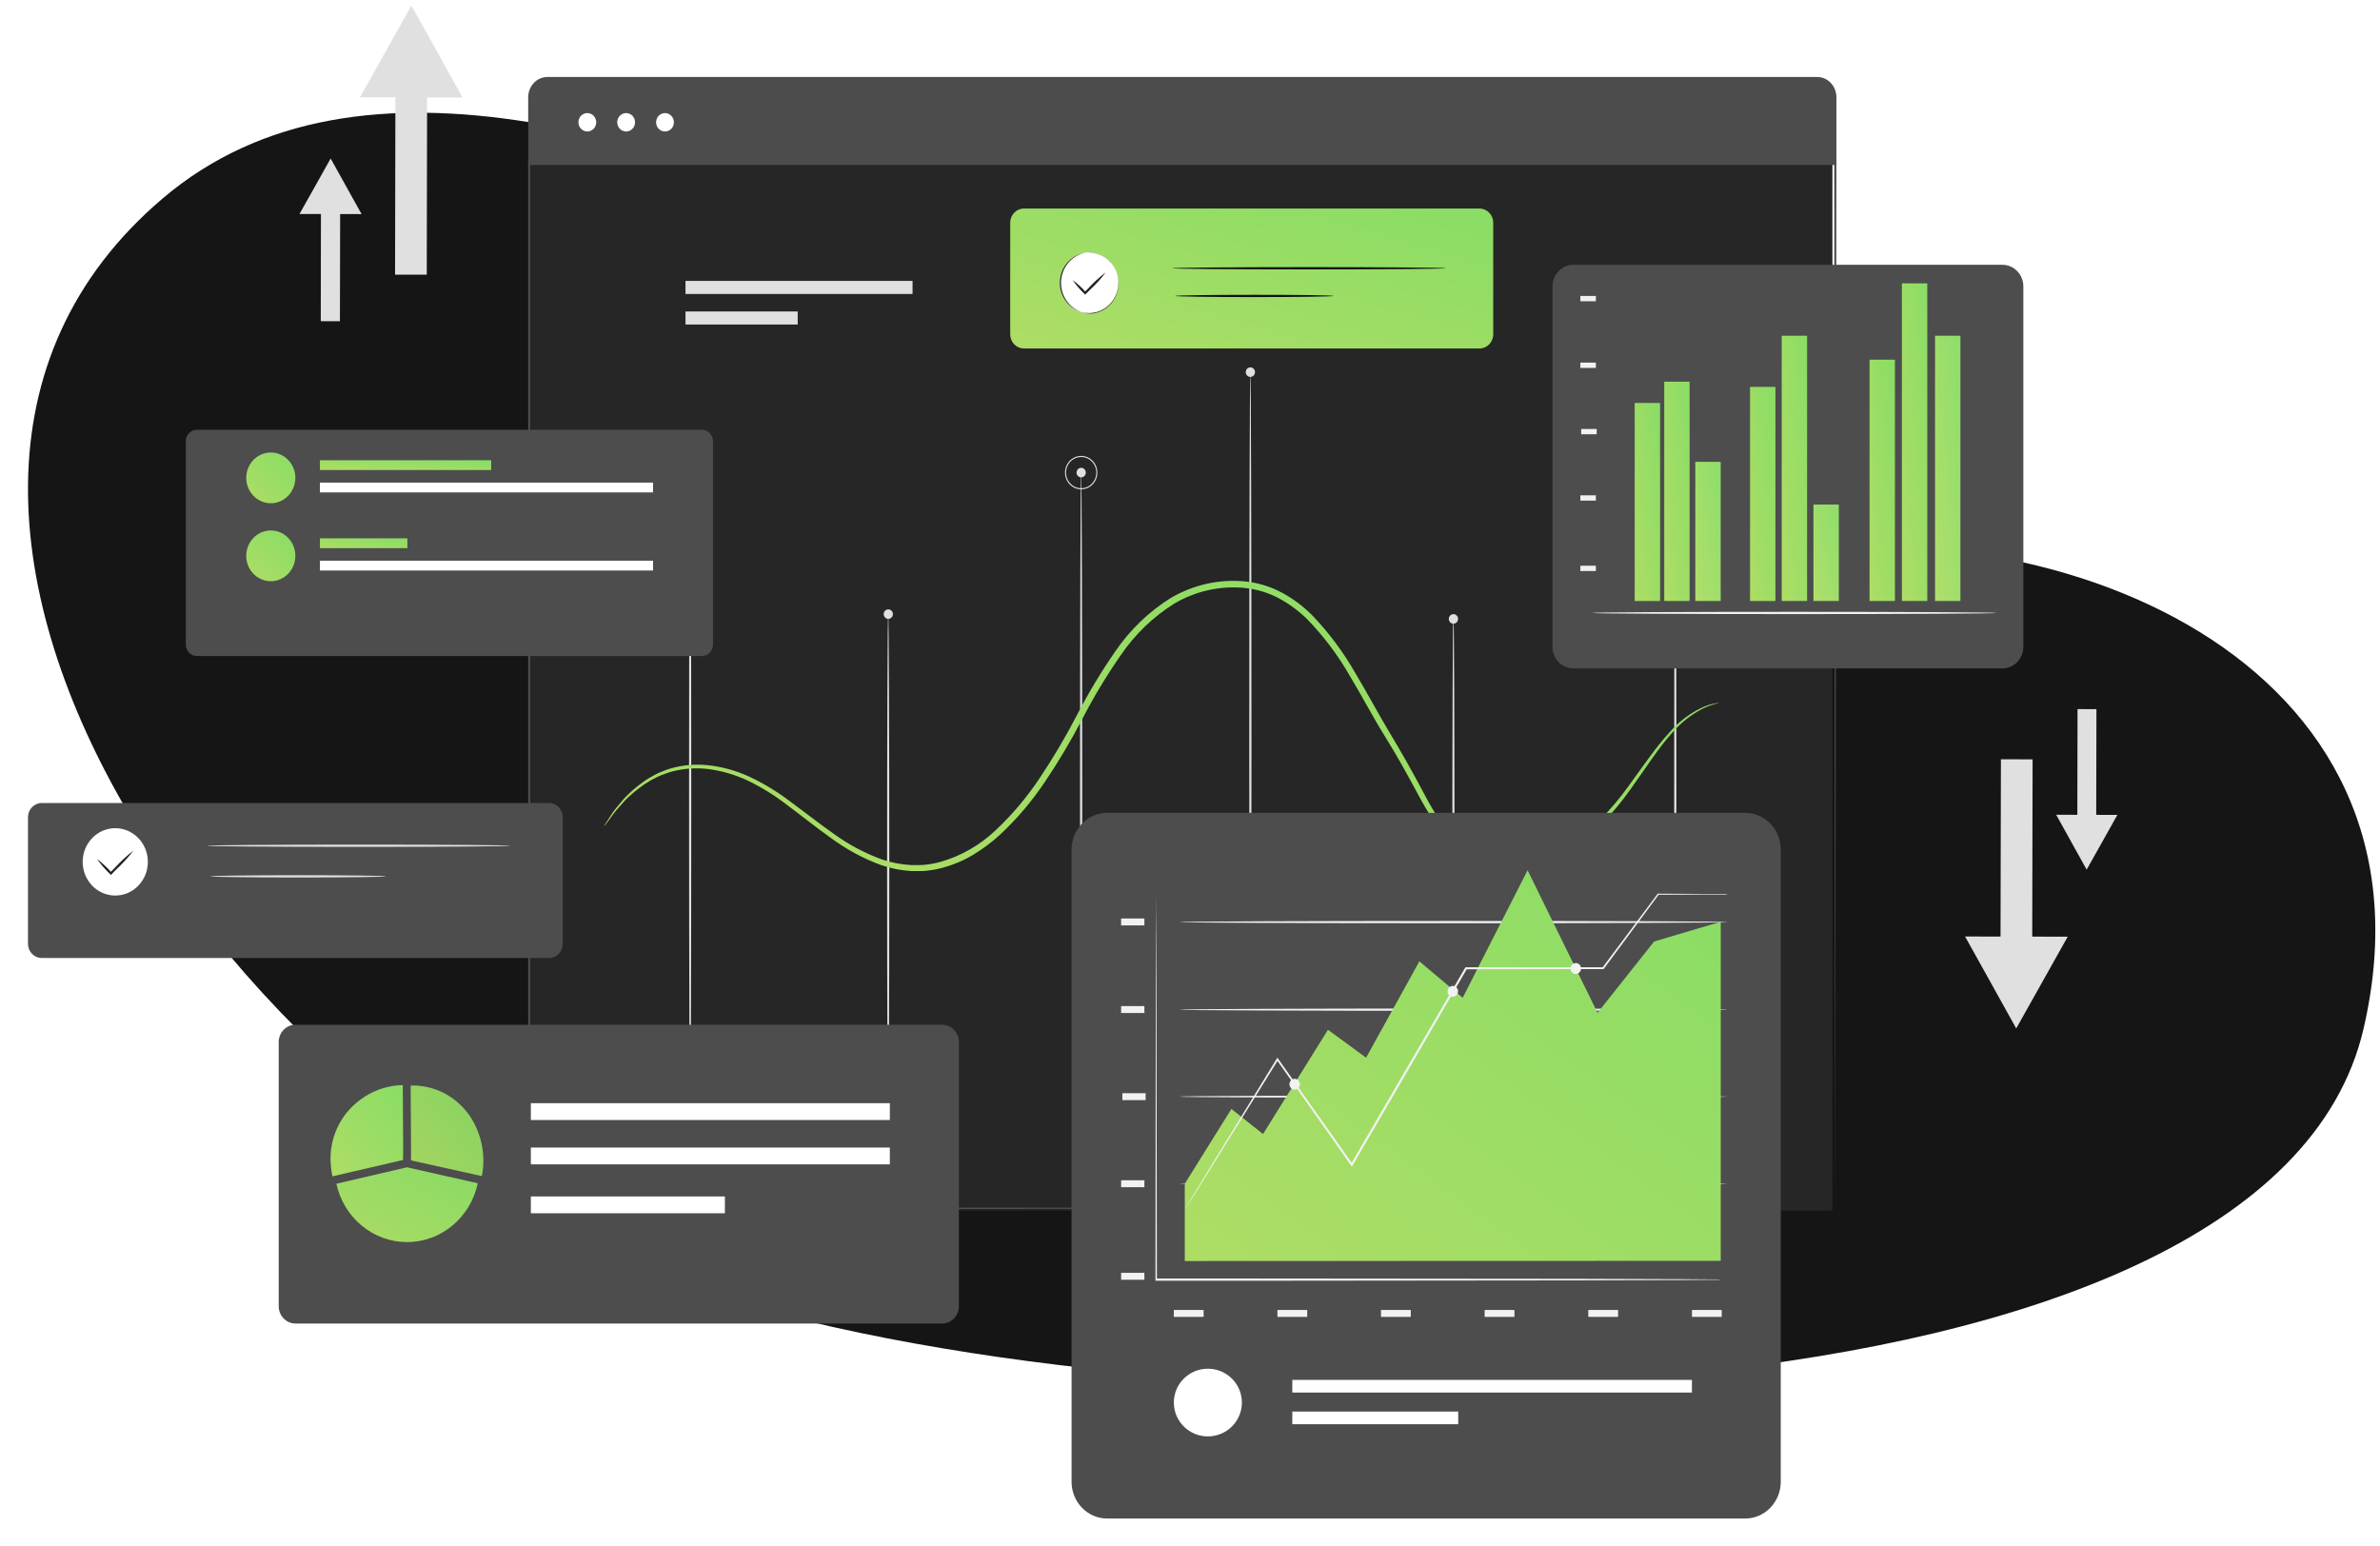 <svg width="425" height="276" viewBox="0 0 425 276" fill="none" xmlns="http://www.w3.org/2000/svg">
<path d="M29.035 35.447C99.291 -24.262 253.246 110.636 309.626 99.68C366.006 88.725 437.368 117.641 422.062 183.706C405.047 257.056 217.853 257.85 131.702 232.611C45.551 207.371 -37.233 91.766 29.035 35.447Z" fill="#151515"/>
<path d="M327.217 29.165H94.669V216.176H327.217V29.165Z" fill="#262626"/>
<path d="M327.706 215.81C327.706 214.41 327.637 141.65 327.539 28.714L327.706 28.878H94.472L94.669 28.675C94.669 96.114 94.669 159.901 94.669 215.771L94.495 215.583L327.751 215.771L94.495 215.951H94.32V215.771C94.32 159.901 94.32 96.083 94.32 28.675V28.471H94.54H327.774H327.933V28.643C327.804 141.65 327.706 214.41 327.706 215.81Z" fill="#505050"/>
<path d="M158.606 200.474C158.493 200.474 158.41 180.144 158.41 155.076C158.41 130.008 158.493 109.67 158.606 109.67C158.72 109.67 158.803 130 158.803 155.076C158.803 180.152 158.727 200.474 158.606 200.474Z" fill="#E0E0E0"/>
<path d="M259.539 200.474C259.426 200.474 259.342 180.144 259.342 155.076C259.342 130.008 259.426 109.67 259.539 109.67C259.652 109.67 259.736 130 259.736 155.076C259.736 180.152 259.645 200.474 259.539 200.474Z" fill="#E0E0E0"/>
<path d="M193.061 200.481C192.955 200.481 192.864 174.498 192.864 142.447C192.864 110.396 192.955 84.397 193.061 84.397C193.167 84.397 193.257 110.381 193.257 142.447C193.257 174.513 193.174 200.481 193.061 200.481Z" fill="#E0E0E0"/>
<path d="M123.243 200.481C123.13 200.481 123.047 174.498 123.047 142.447C123.047 110.396 123.13 84.397 123.243 84.397C123.357 84.397 123.44 110.381 123.44 142.447C123.44 174.513 123.349 200.481 123.243 200.481Z" fill="#E0E0E0"/>
<path d="M299.158 200.481C299.052 200.481 298.961 174.498 298.961 142.447C298.961 110.396 299.052 84.397 299.158 84.397C299.264 84.397 299.354 110.381 299.354 142.447C299.354 174.513 299.271 200.481 299.158 200.481Z" fill="#E0E0E0"/>
<path d="M223.279 200.481C223.165 200.481 223.082 170.479 223.082 133.471C223.082 96.463 223.165 66.445 223.279 66.445C223.392 66.445 223.476 96.447 223.476 133.471C223.476 170.495 223.385 200.481 223.279 200.481Z" fill="#E0E0E0"/>
<path d="M159.45 109.667C159.45 109.836 159.402 110.001 159.311 110.141C159.22 110.281 159.092 110.39 158.941 110.455C158.79 110.519 158.624 110.536 158.464 110.503C158.304 110.471 158.157 110.389 158.042 110.27C157.926 110.151 157.848 109.999 157.816 109.833C157.784 109.668 157.8 109.497 157.863 109.341C157.925 109.185 158.031 109.052 158.167 108.958C158.302 108.864 158.462 108.814 158.625 108.814C158.844 108.814 159.054 108.904 159.208 109.064C159.363 109.224 159.45 109.441 159.45 109.667V109.667Z" fill="#E0E0E0"/>
<path d="M193.068 85.248C193.524 85.248 193.893 84.866 193.893 84.395C193.893 83.924 193.524 83.543 193.068 83.543C192.613 83.543 192.243 83.924 192.243 84.395C192.243 84.866 192.613 85.248 193.068 85.248Z" fill="#E0E0E0"/>
<path d="M193.067 87.385C192.495 87.385 191.936 87.21 191.461 86.882C190.986 86.553 190.616 86.087 190.397 85.541C190.178 84.995 190.121 84.395 190.232 83.815C190.344 83.236 190.619 82.704 191.023 82.286C191.427 81.868 191.942 81.584 192.503 81.469C193.064 81.353 193.645 81.412 194.173 81.638C194.701 81.865 195.152 82.247 195.47 82.739C195.787 83.23 195.957 83.807 195.957 84.398C195.955 85.19 195.65 85.948 195.108 86.508C194.567 87.068 193.833 87.383 193.067 87.385V87.385ZM193.067 81.607C192.533 81.607 192.01 81.77 191.566 82.077C191.122 82.384 190.776 82.82 190.571 83.33C190.367 83.84 190.314 84.401 190.418 84.943C190.522 85.484 190.779 85.981 191.157 86.372C191.535 86.762 192.016 87.028 192.54 87.136C193.064 87.244 193.607 87.188 194.1 86.977C194.594 86.766 195.016 86.408 195.313 85.949C195.609 85.49 195.768 84.95 195.768 84.398C195.766 83.658 195.481 82.95 194.975 82.427C194.468 81.903 193.783 81.609 193.067 81.607Z" fill="#E0E0E0"/>
<path d="M223.282 67.307C223.738 67.307 224.107 66.925 224.107 66.454C224.107 65.983 223.738 65.602 223.282 65.602C222.827 65.602 222.457 65.983 222.457 66.454C222.457 66.925 222.827 67.307 223.282 67.307Z" fill="#E0E0E0"/>
<path d="M259.542 111.375C259.998 111.375 260.367 110.994 260.367 110.523C260.367 110.052 259.998 109.67 259.542 109.67C259.087 109.67 258.717 110.052 258.717 110.523C258.717 110.994 259.087 111.375 259.542 111.375Z" fill="#E0E0E0"/>
<path d="M299.172 85.248C299.628 85.248 299.997 84.866 299.997 84.395C299.997 83.924 299.628 83.543 299.172 83.543C298.717 83.543 298.347 83.924 298.347 84.395C298.347 84.866 298.717 85.248 299.172 85.248Z" fill="#222222"/>
<path d="M124.06 85.25C124.06 85.419 124.012 85.584 123.921 85.725C123.83 85.865 123.7 85.974 123.549 86.039C123.398 86.103 123.232 86.119 123.071 86.086C122.911 86.052 122.764 85.97 122.649 85.85C122.534 85.73 122.456 85.578 122.425 85.412C122.394 85.246 122.412 85.074 122.475 84.918C122.539 84.763 122.646 84.63 122.782 84.537C122.919 84.445 123.079 84.396 123.243 84.397C123.351 84.397 123.458 84.42 123.557 84.463C123.657 84.505 123.747 84.568 123.824 84.648C123.9 84.727 123.96 84.821 124 84.924C124.041 85.028 124.061 85.139 124.06 85.25Z" fill="#222222"/>
<path d="M306.965 125.475C306.757 125.573 306.539 125.646 306.315 125.693C305.678 125.87 305.053 126.092 304.446 126.358C302.146 127.467 300.099 129.066 298.439 131.05C296.169 133.567 293.937 137.07 291.115 141.011C289.614 143.138 287.949 145.136 286.137 146.985C285.127 147.986 284.047 148.909 282.906 149.745C281.68 150.607 280.375 151.343 279.01 151.942C276.053 153.175 272.873 153.728 269.689 153.561C268 153.524 266.319 153.306 264.673 152.912C262.925 152.528 261.272 151.777 259.815 150.707C258.331 149.585 257.05 148.201 256.033 146.618C254.989 145.054 254.05 143.396 253.142 141.715C251.327 138.329 249.45 134.92 247.309 131.495C245.168 128.07 243.262 124.38 241.09 120.783C238.975 117.077 236.415 113.661 233.472 110.618C231.948 109.114 230.226 107.84 228.357 106.834C226.468 105.837 224.415 105.214 222.304 104.996C217.928 104.56 213.529 105.532 209.708 107.78C205.922 110.14 202.655 113.29 200.114 117.03C197.587 120.668 195.295 124.473 193.252 128.422C191.245 132.274 189.027 136.005 186.609 139.596C184.292 143.063 181.593 146.241 178.567 149.065C177.823 149.748 177.045 150.39 176.237 150.988C175.442 151.59 174.616 152.146 173.763 152.654C172.085 153.661 170.283 154.429 168.406 154.937C167.488 155.19 166.552 155.37 165.607 155.477C165.14 155.538 164.67 155.564 164.2 155.555C163.73 155.555 163.261 155.555 162.8 155.555C160.976 155.45 159.174 155.103 157.436 154.523C154.201 153.342 151.144 151.694 148.357 149.628C145.663 147.712 143.205 145.718 140.791 143.936C138.558 142.179 136.151 140.672 133.611 139.44C131.348 138.359 128.936 137.649 126.462 137.336C124.313 137.072 122.136 137.217 120.038 137.766C119.565 137.888 119.1 138.042 118.646 138.228C118.199 138.368 117.764 138.546 117.345 138.759C116.558 139.133 115.799 139.567 115.075 140.057C113.86 140.893 112.718 141.837 111.663 142.88L110.475 144.225C110.132 144.585 109.814 144.969 109.522 145.374L108.319 147.008C108.188 147.203 108.038 147.384 107.873 147.548C107.963 147.33 108.08 147.126 108.221 146.938L109.333 145.226C109.612 144.806 109.918 144.407 110.248 144.029L111.413 142.63C112.457 141.529 113.599 140.534 114.825 139.658C115.547 139.14 116.306 138.68 117.095 138.282C117.52 138.053 117.963 137.862 118.419 137.711C118.884 137.508 119.362 137.338 119.849 137.203C122.011 136.597 124.264 136.411 126.492 136.656C129.043 136.942 131.535 137.642 133.876 138.728C136.479 139.958 138.949 141.467 141.245 143.232C143.681 145.015 146.155 146.977 148.811 148.846C151.534 150.832 154.514 152.411 157.663 153.537C159.321 154.078 161.04 154.396 162.777 154.484C163.216 154.484 163.655 154.484 164.101 154.484C164.544 154.49 164.987 154.461 165.425 154.398C166.32 154.293 167.205 154.118 168.073 153.874C171.703 152.812 175.041 150.883 177.818 148.244C180.768 145.467 183.398 142.347 185.656 138.947C188.04 135.388 190.23 131.694 192.216 127.883C194.274 123.884 196.586 120.031 199.138 116.35C201.777 112.475 205.168 109.21 209.095 106.763C211.118 105.587 213.301 104.733 215.571 104.23C217.808 103.744 220.104 103.61 222.38 103.831C224.642 104.064 226.842 104.735 228.864 105.809C230.834 106.863 232.646 108.206 234.243 109.797C237.249 112.916 239.864 116.413 242.028 120.204C244.207 123.84 246.144 127.507 248.21 130.94C250.275 134.373 252.242 137.86 254.028 141.23C255.813 144.6 257.606 147.9 260.375 149.925C261.733 150.935 263.279 151.643 264.915 152.005C266.496 152.389 268.111 152.609 269.734 152.662C272.793 152.844 275.854 152.34 278.707 151.184C280.031 150.619 281.298 149.923 282.49 149.104C283.606 148.306 284.664 147.422 285.653 146.461C287.46 144.663 289.123 142.714 290.623 140.636C293.483 136.726 295.806 133.27 298.144 130.768C299.868 128.768 302.003 127.192 304.393 126.155C305.016 125.904 305.663 125.718 306.322 125.6C306.532 125.537 306.748 125.495 306.965 125.475Z" fill="url(#paint0_linear_416_5745)"/>
<path d="M162.955 50.166H122.41V52.497H162.955V50.166Z" fill="#E0E0E0"/>
<path d="M142.444 55.623H122.41V57.953H142.444V55.623Z" fill="#E0E0E0"/>
<path d="M97.744 13.749H324.51C325.418 13.749 326.289 14.132 326.931 14.813C327.573 15.494 327.933 16.417 327.933 17.38V29.455H94.32V17.38C94.32 16.417 94.681 15.494 95.323 14.813C95.965 14.132 96.836 13.749 97.744 13.749V13.749Z" fill="#4C4C4C"/>
<path d="M106.468 21.836C106.468 22.16 106.375 22.478 106.201 22.748C106.026 23.018 105.778 23.228 105.488 23.353C105.197 23.477 104.878 23.509 104.57 23.446C104.262 23.383 103.979 23.226 103.756 22.997C103.534 22.767 103.383 22.475 103.322 22.156C103.26 21.838 103.292 21.507 103.412 21.207C103.532 20.907 103.736 20.651 103.997 20.471C104.258 20.29 104.566 20.194 104.88 20.194C105.301 20.194 105.705 20.367 106.003 20.675C106.301 20.983 106.468 21.4 106.468 21.836V21.836Z" fill="white"/>
<path d="M113.4 21.836C113.4 22.16 113.307 22.478 113.132 22.748C112.958 23.018 112.71 23.228 112.419 23.353C112.129 23.477 111.81 23.509 111.501 23.446C111.193 23.383 110.91 23.226 110.688 22.997C110.466 22.767 110.314 22.475 110.253 22.156C110.192 21.838 110.223 21.507 110.344 21.207C110.464 20.907 110.667 20.651 110.929 20.471C111.19 20.29 111.497 20.194 111.811 20.194C112.233 20.194 112.637 20.367 112.935 20.675C113.233 20.983 113.4 21.4 113.4 21.836V21.836Z" fill="white"/>
<path d="M120.339 21.836C120.339 22.16 120.246 22.478 120.071 22.748C119.897 23.018 119.649 23.228 119.358 23.353C119.068 23.477 118.749 23.509 118.44 23.446C118.132 23.383 117.849 23.226 117.627 22.997C117.405 22.767 117.253 22.475 117.192 22.156C117.131 21.838 117.162 21.507 117.283 21.207C117.403 20.907 117.606 20.651 117.868 20.471C118.129 20.29 118.436 20.194 118.75 20.194C119.172 20.194 119.576 20.367 119.874 20.675C120.172 20.983 120.339 21.4 120.339 21.836Z" fill="white"/>
<g filter="url(#filter0_d_416_5745)">
<path d="M98.044 139.217H7.444C6.094 139.217 5 140.348 5 141.742V164.363C5 165.758 6.094 166.889 7.444 166.889H98.044C99.393 166.889 100.487 165.758 100.487 164.363V141.742C100.487 140.348 99.393 139.217 98.044 139.217Z" fill="#4D4D4D"/>
</g>
<path d="M25.122 157.671C24.402 158.599 23.433 159.285 22.335 159.644C21.238 160.002 20.063 160.016 18.958 159.684C17.853 159.351 16.868 158.688 16.128 157.778C15.388 156.867 14.925 155.75 14.8 154.568C14.674 153.386 14.89 152.192 15.421 151.136C15.951 150.081 16.773 149.212 17.781 148.64C18.79 148.067 19.94 147.817 21.087 147.92C22.233 148.023 23.324 148.475 24.222 149.218C24.819 149.712 25.316 150.322 25.684 151.014C26.053 151.706 26.285 152.466 26.369 153.252C26.453 154.037 26.386 154.831 26.172 155.59C25.958 156.348 25.601 157.055 25.122 157.671V157.671Z" fill="white"/>
<path d="M23.855 151.869C22.898 153.11 21.843 154.266 20.7 155.325C20.442 155.591 20.185 155.849 19.943 156.107L19.807 156.247L19.671 156.107C18.804 155.283 18.016 154.374 17.318 153.393C18.267 154.115 19.146 154.929 19.943 155.825H19.678L20.435 155.043C21.486 153.887 22.63 152.825 23.855 151.869V151.869Z" fill="#222222"/>
<path d="M91.163 151.033C91.163 151.142 79.058 151.236 64.055 151.236C49.053 151.236 36.947 151.142 36.947 151.033C36.947 150.923 49.053 150.83 64.055 150.83C79.058 150.83 91.163 150.916 91.163 151.033Z" fill="#E0E0E0"/>
<path d="M68.924 156.496C68.924 156.605 61.903 156.699 53.248 156.699C44.593 156.699 37.549 156.605 37.549 156.496C37.549 156.386 44.562 156.292 53.218 156.292C61.873 156.292 68.924 156.378 68.924 156.496Z" fill="#E0E0E0"/>
<g filter="url(#filter1_d_416_5745)">
<path d="M125.337 72.56H35.161C34.066 72.56 33.178 73.477 33.178 74.609V110.913C33.178 112.044 34.066 112.962 35.161 112.962H125.337C126.432 112.962 127.319 112.044 127.319 110.913V74.609C127.319 73.477 126.432 72.56 125.337 72.56Z" fill="#4D4D4D"/>
</g>
<path d="M52.743 85.336C52.743 86.233 52.486 87.11 52.004 87.856C51.521 88.602 50.836 89.183 50.034 89.526C49.232 89.87 48.35 89.959 47.499 89.784C46.648 89.609 45.866 89.177 45.252 88.543C44.638 87.909 44.22 87.101 44.051 86.221C43.882 85.341 43.969 84.43 44.301 83.601C44.633 82.772 45.195 82.064 45.917 81.566C46.639 81.067 47.487 80.801 48.355 80.801C48.931 80.801 49.502 80.919 50.034 81.147C50.567 81.374 51.05 81.709 51.458 82.13C51.865 82.551 52.188 83.051 52.409 83.601C52.63 84.151 52.743 84.741 52.743 85.336V85.336Z" fill="url(#paint1_linear_416_5745)"/>
<path d="M87.713 82.185H57.132V83.936H87.713V82.185Z" fill="url(#paint2_linear_416_5745)"/>
<path d="M116.614 86.18H57.132V87.931H116.614V86.18Z" fill="white"/>
<path d="M52.743 99.261C52.743 100.158 52.486 101.034 52.004 101.78C51.521 102.526 50.836 103.107 50.034 103.451C49.232 103.794 48.35 103.884 47.499 103.709C46.648 103.534 45.866 103.102 45.252 102.468C44.638 101.833 44.22 101.025 44.051 100.145C43.882 99.266 43.969 98.354 44.301 97.525C44.633 96.697 45.195 95.988 45.917 95.49C46.639 94.992 47.487 94.726 48.355 94.726C48.931 94.725 49.502 94.841 50.035 95.069C50.568 95.296 51.052 95.63 51.46 96.052C51.868 96.473 52.191 96.973 52.411 97.524C52.631 98.075 52.744 98.665 52.743 99.261V99.261Z" fill="url(#paint3_linear_416_5745)"/>
<path d="M72.748 96.133H57.132V97.884H72.748V96.133Z" fill="url(#paint4_linear_416_5745)"/>
<path d="M116.614 100.127H57.132V101.879H116.614V100.127Z" fill="white"/>
<g filter="url(#filter2_d_416_5745)">
<path d="M168.232 178.809H52.764C51.109 178.809 49.768 180.195 49.768 181.905V229.07C49.768 230.78 51.109 232.166 52.764 232.166H168.232C169.887 232.166 171.228 230.78 171.228 229.07V181.905C171.228 180.195 169.887 178.809 168.232 178.809Z" fill="#4D4D4D"/>
</g>
<path d="M71.991 204.598L71.923 193.776C68.73 193.835 65.663 195.072 63.276 197.263C61.748 198.636 60.569 200.376 59.844 202.33C59.118 204.283 58.868 206.391 59.114 208.468C59.167 208.984 59.251 209.508 59.356 210.032C59.36 210.045 59.36 210.058 59.356 210.071L71.976 207.139L71.991 204.598Z" fill="url(#paint5_linear_416_5745)"/>
<path d="M85 201.265C84.078 199.221 82.651 197.465 80.863 196.172C79.076 194.879 76.99 194.095 74.817 193.899L74.416 193.86H74.158C73.909 193.86 73.659 193.86 73.402 193.86H73.334L73.402 204.682V207.223L86.037 210.022C86.232 209.1 86.326 208.159 86.317 207.215C86.307 205.156 85.857 203.124 85 201.265Z" fill="url(#paint6_linear_416_5745)"/>
<g opacity="0.2">
<path opacity="0.2" d="M84.996 201.27C84.073 199.227 82.646 197.47 80.859 196.177C79.071 194.884 76.986 194.1 74.812 193.904L74.411 193.865H74.154C73.904 193.865 73.654 193.865 73.397 193.865H73.329L73.397 204.687V207.228L86.032 210.027C86.227 209.106 86.321 208.164 86.312 207.22C86.302 205.161 85.853 203.129 84.996 201.27Z" fill="black"/>
</g>
<path d="M72.677 208.452L60.065 211.392C60.715 214.357 62.323 217.005 64.625 218.899C66.926 220.793 69.784 221.819 72.725 221.809C75.668 221.799 78.518 220.753 80.808 218.844C83.097 216.934 84.689 214.275 85.319 211.306L72.7 208.459" fill="url(#paint7_linear_416_5745)"/>
<g opacity="0.1">
<path opacity="0.1" d="M72.655 208.447L60.042 211.387C60.692 214.353 62.3 217.001 64.602 218.895C66.904 220.788 69.761 221.815 72.703 221.805C75.645 221.795 78.496 220.749 80.785 218.839C83.075 216.93 84.666 214.271 85.297 211.301L72.677 208.455" fill="black"/>
</g>
<path d="M158.9 197.007H94.795V200.01H158.9V197.007Z" fill="white"/>
<path d="M158.9 204.924H94.795V207.927H158.9V204.924Z" fill="white"/>
<path d="M129.447 213.658H94.795V216.661H129.447V213.658Z" fill="white"/>
<g filter="url(#filter3_d_416_5745)">
<path d="M311.63 140.969H197.712C194.198 140.969 191.35 143.913 191.35 147.545V260.415C191.35 264.046 194.198 266.991 197.712 266.991H311.63C315.144 266.991 317.993 264.046 317.993 260.415V147.545C317.993 143.913 315.144 140.969 311.63 140.969Z" fill="#4D4D4D"/>
</g>
<path d="M204.355 227.298H200.202V228.533H204.355V227.298Z" fill="#F2F2F2"/>
<path d="M214.933 233.931H209.614V235.165H214.933V233.931Z" fill="#F2F2F2"/>
<path d="M233.431 233.931H228.112V235.165H233.431V233.931Z" fill="#F2F2F2"/>
<path d="M251.925 233.931H246.606V235.165H251.925V233.931Z" fill="#F2F2F2"/>
<path d="M270.435 233.931H265.116V235.165H270.435V233.931Z" fill="#F2F2F2"/>
<path d="M288.944 233.931H283.625V235.165H288.944V233.931Z" fill="#F2F2F2"/>
<path d="M307.454 233.931H302.135V235.165H307.454V233.931Z" fill="#F2F2F2"/>
<path d="M204.355 210.771H200.202V212.006H204.355V210.771Z" fill="#F2F2F2"/>
<path d="M204.355 179.664H200.202V180.898H204.355V179.664Z" fill="#F2F2F2"/>
<path d="M204.355 164.021H200.202V165.256H204.355V164.021Z" fill="#F2F2F2"/>
<path d="M204.578 195.221H200.424V196.456H204.578V195.221Z" fill="#F2F2F2"/>
<path d="M307.297 228.547H306.851H305.542L300.511 228.586L282.012 228.648L220.987 228.711H206.332V228.515C206.332 207.404 206.385 188.864 206.4 175.564C206.4 168.926 206.446 163.609 206.461 159.926C206.461 158.104 206.461 156.689 206.461 155.719C206.461 155.25 206.461 154.89 206.461 154.624C206.454 154.502 206.454 154.379 206.461 154.257C206.467 154.379 206.467 154.502 206.461 154.624C206.461 154.89 206.461 155.25 206.461 155.719C206.461 156.689 206.461 158.065 206.461 159.926C206.461 163.609 206.499 168.926 206.521 175.564C206.521 188.857 206.559 207.427 206.59 228.515L206.393 228.312H220.851L281.876 228.367L300.375 228.429L305.406 228.468H306.715L307.297 228.547Z" fill="#F2F2F2"/>
<path d="M308.458 195.835C308.458 195.952 286.517 196.038 259.508 196.038C232.498 196.038 210.542 195.952 210.542 195.835C210.542 195.717 232.483 195.631 259.508 195.631C286.532 195.631 308.458 195.725 308.458 195.835Z" fill="#F2F2F2"/>
<path d="M308.458 180.304C308.458 180.413 286.517 180.507 259.508 180.507C232.498 180.507 210.542 180.413 210.542 180.304C210.542 180.194 232.483 180.101 259.508 180.101C286.532 180.101 308.458 180.163 308.458 180.304Z" fill="#F2F2F2"/>
<path d="M308.458 164.666C308.458 164.775 286.517 164.869 259.508 164.869C232.498 164.869 210.542 164.775 210.542 164.666C210.542 164.556 232.483 164.462 259.508 164.462C286.532 164.462 308.458 164.525 308.458 164.666Z" fill="#F2F2F2"/>
<path d="M308.458 211.399C308.458 211.509 286.517 211.603 259.508 211.603C232.498 211.603 210.542 211.509 210.542 211.399C210.542 211.29 232.483 211.196 259.508 211.196C286.532 211.196 308.458 211.29 308.458 211.399Z" fill="#F2F2F2"/>
<path d="M211.569 225.189V211.388L219.892 198.033L225.543 202.514L237.134 183.896L243.943 188.877L253.461 171.675L261.193 178.181L272.784 155.403L285.275 180.862L295.383 168.125L307.276 164.606V225.158L211.569 225.189Z" fill="url(#paint8_linear_416_5745)"/>
<path d="M308.46 159.738H308.255H307.635H305.222L296.097 159.785H296.181L286.406 172.991L286.353 173.054H286.277L261.794 173.093L261.961 172.999L251.664 190.733L241.556 208.092L241.412 208.342L241.238 208.107L227.983 189.255H228.248L216.142 208.741C214.697 211.086 213.555 212.869 212.768 214.12C212.39 214.73 212.087 215.191 211.875 215.528C211.664 215.864 211.558 215.997 211.558 215.997C211.558 215.997 211.648 215.825 211.838 215.504C212.027 215.184 212.322 214.683 212.692 214.065L215.991 208.631L227.975 189.083L228.096 188.88L228.24 189.075C232.205 194.682 236.691 201.031 241.548 207.888H241.23L251.323 190.522L261.635 172.819L261.688 172.726H261.794H286.277L286.156 172.788L295.991 159.636V159.589H296.052L305.176 159.644H307.59H308.21L308.46 159.738Z" fill="#F2F2F2"/>
<path d="M232.123 193.587C232.129 193.78 232.079 193.971 231.98 194.134C231.881 194.298 231.736 194.427 231.566 194.505C231.395 194.583 231.205 194.607 231.021 194.573C230.837 194.539 230.668 194.45 230.533 194.315C230.399 194.181 230.307 194.009 230.268 193.82C230.229 193.631 230.246 193.434 230.316 193.255C230.386 193.076 230.506 192.923 230.661 192.815C230.816 192.707 230.998 192.649 231.185 192.649C231.307 192.646 231.428 192.668 231.541 192.714C231.654 192.759 231.757 192.828 231.844 192.915C231.932 193.002 232.001 193.107 232.049 193.222C232.097 193.338 232.122 193.462 232.123 193.587V193.587Z" fill="#F2F2F2"/>
<path d="M260.363 176.998C260.369 177.191 260.319 177.381 260.22 177.545C260.12 177.708 259.976 177.837 259.805 177.916C259.635 177.994 259.445 178.018 259.261 177.984C259.077 177.95 258.907 177.86 258.773 177.726C258.639 177.592 258.546 177.419 258.508 177.23C258.469 177.041 258.486 176.845 258.556 176.666C258.626 176.487 258.746 176.333 258.901 176.226C259.056 176.118 259.238 176.06 259.425 176.06C259.546 176.058 259.667 176.08 259.779 176.126C259.892 176.172 259.995 176.241 260.082 176.328C260.169 176.415 260.239 176.519 260.287 176.634C260.335 176.749 260.361 176.873 260.363 176.998V176.998Z" fill="#F2F2F2"/>
<path d="M282.33 172.919C282.338 173.114 282.289 173.307 282.189 173.473C282.09 173.639 281.944 173.77 281.772 173.85C281.6 173.93 281.408 173.954 281.222 173.92C281.036 173.887 280.864 173.796 280.728 173.66C280.592 173.524 280.499 173.35 280.46 173.159C280.421 172.968 280.439 172.769 280.51 172.588C280.582 172.407 280.704 172.253 280.861 172.145C281.018 172.036 281.203 171.979 281.392 171.981C281.514 171.979 281.634 172.001 281.747 172.047C281.86 172.093 281.962 172.162 282.05 172.249C282.137 172.336 282.206 172.44 282.254 172.555C282.303 172.67 282.329 172.794 282.33 172.919Z" fill="#F2F2F2"/>
<path d="M215.689 256.508C219.045 256.508 221.765 253.802 221.765 250.464C221.765 247.126 219.045 244.42 215.689 244.42C212.334 244.42 209.614 247.126 209.614 250.464C209.614 253.802 212.334 256.508 215.689 256.508Z" fill="white"/>
<path d="M302.129 246.418H230.769V248.678H302.129V246.418Z" fill="white"/>
<path d="M260.397 252.072H230.769V254.332H260.397V252.072Z" fill="white"/>
<g filter="url(#filter4_d_416_5745)">
<path d="M357.575 43.101H280.964C278.9 43.101 277.227 44.831 277.227 46.964V111.315C277.227 113.449 278.9 115.178 280.964 115.178H357.575C359.639 115.178 361.313 113.449 361.313 111.315V46.964C361.313 44.831 359.639 43.101 357.575 43.101Z" fill="#4D4D4D"/>
</g>
<path d="M296.443 71.962H291.911V107.328H296.443V71.962Z" fill="url(#paint9_linear_416_5745)"/>
<path d="M317.041 69.09H312.509V107.326H317.041V69.09Z" fill="url(#paint10_linear_416_5745)"/>
<path d="M338.38 64.233H333.848V107.324H338.38V64.233Z" fill="url(#paint11_linear_416_5745)"/>
<path d="M328.362 90.102H323.831V107.32H328.362V90.102Z" fill="url(#paint12_linear_416_5745)"/>
<g opacity="0.2">
<path opacity="0.2" d="M328.36 90.102H323.828V107.319H328.36V90.102Z" fill="#F2F2F2"/>
</g>
<path d="M301.718 68.163H297.186V107.321H301.718V68.163Z" fill="url(#paint13_linear_416_5745)"/>
<g opacity="0.1">
<path opacity="0.1" d="M301.718 68.165H297.186V107.323H301.718V68.165Z" fill="#F2F2F2"/>
</g>
<path d="M322.696 59.958H318.164V107.319H322.696V59.958Z" fill="url(#paint14_linear_416_5745)"/>
<g opacity="0.1">
<path opacity="0.1" d="M322.698 59.962H318.166V107.323H322.698V59.962Z" fill="#F2F2F2"/>
</g>
<path d="M350.073 59.958H345.542V107.319H350.073V59.958Z" fill="url(#paint15_linear_416_5745)"/>
<g opacity="0.2">
<path opacity="0.2" d="M350.079 59.962H345.547V107.323H350.079V59.962Z" fill="#F2F2F2"/>
</g>
<path d="M344.158 50.603H339.626V107.316H344.158V50.603Z" fill="url(#paint16_linear_416_5745)"/>
<g opacity="0.1">
<path opacity="0.1" d="M344.153 50.62H339.621V107.332H344.153V50.62Z" fill="#F2F2F2"/>
</g>
<path d="M307.265 82.473H302.733V107.322H307.265V82.473Z" fill="url(#paint17_linear_416_5745)"/>
<g opacity="0.2">
<path opacity="0.2" d="M307.265 82.469H302.733V107.319H307.265V82.469Z" fill="#F2F2F2"/>
</g>
<path d="M356.565 109.459C356.565 109.576 340.389 109.662 320.446 109.662C300.503 109.662 284.32 109.576 284.32 109.459C284.32 109.342 300.488 109.256 320.446 109.256C340.405 109.256 356.565 109.35 356.565 109.459Z" fill="#F2F2F2"/>
<path d="M284.975 101.024H282.207V101.97H284.975V101.024Z" fill="#F2F2F2"/>
<path d="M284.975 88.454H282.207V89.399H284.975V88.454Z" fill="#F2F2F2"/>
<path d="M284.975 64.754H282.207V65.7H284.975V64.754Z" fill="#F2F2F2"/>
<path d="M284.975 52.854H282.207V53.799H284.975V52.854Z" fill="#F2F2F2"/>
<path d="M285.124 76.605H282.357V77.55H285.124V76.605Z" fill="#F2F2F2"/>
<path d="M264.202 37.239H182.84C181.491 37.239 180.396 38.37 180.396 39.765V59.704C180.396 61.099 181.491 62.229 182.84 62.229H264.202C265.552 62.229 266.646 61.099 266.646 59.704V39.765C266.646 38.37 265.552 37.239 264.202 37.239Z" fill="url(#paint18_linear_416_5745)"/>
<path d="M198.589 53.9C197.938 54.738 197.061 55.358 196.069 55.681C195.077 56.004 194.015 56.016 193.016 55.715C192.018 55.415 191.128 54.815 190.46 53.991C189.791 53.168 189.374 52.158 189.261 51.09C189.148 50.022 189.343 48.942 189.824 47.989C190.304 47.036 191.047 46.251 191.959 45.734C192.87 45.217 193.91 44.991 194.946 45.085C195.982 45.178 196.968 45.587 197.779 46.26C198.858 47.168 199.548 48.479 199.699 49.908C199.851 51.338 199.452 52.772 198.589 53.9V53.9Z" fill="white"/>
<path d="M194.481 55.983C193.176 55.911 191.943 55.344 191.018 54.389C190.094 53.435 189.543 52.161 189.473 50.812C189.403 49.463 189.817 48.136 190.637 47.084C191.457 46.032 192.624 45.33 193.914 45.114C194.108 45.103 194.302 45.103 194.496 45.114C195.486 45.124 196.453 45.421 197.288 45.97C198.123 46.52 198.792 47.3 199.219 48.222C199.647 49.144 199.816 50.172 199.708 51.188C199.599 52.205 199.217 53.17 198.605 53.973V53.973C198.173 54.534 197.638 55.001 197.03 55.346C196.422 55.691 195.754 55.907 195.064 55.983C194.87 55.994 194.675 55.994 194.481 55.983V55.983ZM194.481 45.122C194.287 45.111 194.093 45.111 193.899 45.122C193.043 45.22 192.225 45.535 191.515 46.038C190.805 46.541 190.227 47.217 189.83 48.007C189.434 48.796 189.231 49.674 189.242 50.564C189.252 51.453 189.474 52.326 189.888 53.106C190.303 53.885 190.897 54.547 191.618 55.033C192.339 55.519 193.164 55.813 194.022 55.89C194.879 55.968 195.742 55.825 196.533 55.476C197.325 55.127 198.02 54.581 198.559 53.887V53.887C199.176 53.092 199.564 52.133 199.676 51.121C199.789 50.108 199.623 49.083 199.197 48.164C198.771 47.245 198.102 46.468 197.268 45.925C196.433 45.381 195.468 45.092 194.481 45.091V45.122Z" fill="#222222"/>
<path d="M197.439 48.656C196.595 49.79 195.647 50.837 194.609 51.784L193.921 52.472L193.777 52.613L193.648 52.472C192.864 51.729 192.156 50.904 191.538 50.009C192.403 50.648 193.202 51.38 193.921 52.191H193.648L194.337 51.487C195.285 50.447 196.324 49.5 197.439 48.656V48.656Z" fill="#222222"/>
<path d="M258.234 47.905C258.234 48.014 247.272 48.108 233.752 48.108C220.232 48.108 209.261 48.014 209.261 47.905C209.261 47.795 220.224 47.702 233.752 47.702C247.279 47.702 258.234 47.788 258.234 47.905Z" fill="#121212"/>
<path d="M238.147 52.85C238.147 52.96 231.815 53.053 223.992 53.053C216.169 53.053 209.836 52.96 209.836 52.85C209.836 52.741 216.177 52.647 223.992 52.647C231.807 52.647 238.147 52.725 238.147 52.85Z" fill="#121212"/>
<path d="M350.906 167.237L355.476 175.447L360.038 183.658L364.638 175.463L369.238 167.269L362.898 167.261L362.966 135.601L357.307 135.593L357.239 167.245L350.906 167.237Z" fill="#E0E0E0"/>
<path d="M367.177 145.497L369.893 150.392L372.617 155.295L375.363 150.408L378.102 145.521L374.326 145.513L374.364 126.638L370.99 126.63L370.952 145.505L367.177 145.497Z" fill="#E0E0E0"/>
<path d="M82.6 17.412L78.037 9.202L73.468 0.992L68.875 9.187L64.275 17.381L70.608 17.389L70.547 49.049L76.207 49.056L76.267 17.405L82.6 17.412Z" fill="#E0E0E0"/>
<path d="M64.567 38.234L61.806 33.269L59.044 28.304L56.267 33.261L53.483 38.211L57.311 38.219L57.281 57.352L60.701 57.36L60.739 38.227L64.567 38.234Z" fill="#E0E0E0"/>
<defs>
<filter id="filter0_d_416_5745" x="0.815" y="139.217" width="103.858" height="36.042" filterUnits="userSpaceOnUse" color-interpolation-filters="sRGB">
<feFlood flood-opacity="0" result="BackgroundImageFix"/>
<feColorMatrix in="SourceAlpha" type="matrix" values="0 0 0 0 0 0 0 0 0 0 0 0 0 0 0 0 0 0 127 0" result="hardAlpha"/>
<feOffset dy="4.185"/>
<feGaussianBlur stdDeviation="2.093"/>
<feComposite in2="hardAlpha" operator="out"/>
<feColorMatrix type="matrix" values="0 0 0 0 0 0 0 0 0 0 0 0 0 0 0 0 0 0 0.25 0"/>
<feBlend mode="normal" in2="BackgroundImageFix" result="effect1_dropShadow_416_5745"/>
<feBlend mode="normal" in="SourceGraphic" in2="effect1_dropShadow_416_5745" result="shape"/>
</filter>
<filter id="filter1_d_416_5745" x="28.993" y="72.56" width="102.511" height="48.772" filterUnits="userSpaceOnUse" color-interpolation-filters="sRGB">
<feFlood flood-opacity="0" result="BackgroundImageFix"/>
<feColorMatrix in="SourceAlpha" type="matrix" values="0 0 0 0 0 0 0 0 0 0 0 0 0 0 0 0 0 0 127 0" result="hardAlpha"/>
<feOffset dy="4.185"/>
<feGaussianBlur stdDeviation="2.093"/>
<feComposite in2="hardAlpha" operator="out"/>
<feColorMatrix type="matrix" values="0 0 0 0 0 0 0 0 0 0 0 0 0 0 0 0 0 0 0.25 0"/>
<feBlend mode="normal" in2="BackgroundImageFix" result="effect1_dropShadow_416_5745"/>
<feBlend mode="normal" in="SourceGraphic" in2="effect1_dropShadow_416_5745" result="shape"/>
</filter>
<filter id="filter2_d_416_5745" x="45.582" y="178.809" width="129.831" height="61.728" filterUnits="userSpaceOnUse" color-interpolation-filters="sRGB">
<feFlood flood-opacity="0" result="BackgroundImageFix"/>
<feColorMatrix in="SourceAlpha" type="matrix" values="0 0 0 0 0 0 0 0 0 0 0 0 0 0 0 0 0 0 127 0" result="hardAlpha"/>
<feOffset dy="4.185"/>
<feGaussianBlur stdDeviation="2.093"/>
<feComposite in2="hardAlpha" operator="out"/>
<feColorMatrix type="matrix" values="0 0 0 0 0 0 0 0 0 0 0 0 0 0 0 0 0 0 0.25 0"/>
<feBlend mode="normal" in2="BackgroundImageFix" result="effect1_dropShadow_416_5745"/>
<feBlend mode="normal" in="SourceGraphic" in2="effect1_dropShadow_416_5745" result="shape"/>
</filter>
<filter id="filter3_d_416_5745" x="187.164" y="140.969" width="135.013" height="134.392" filterUnits="userSpaceOnUse" color-interpolation-filters="sRGB">
<feFlood flood-opacity="0" result="BackgroundImageFix"/>
<feColorMatrix in="SourceAlpha" type="matrix" values="0 0 0 0 0 0 0 0 0 0 0 0 0 0 0 0 0 0 127 0" result="hardAlpha"/>
<feOffset dy="4.185"/>
<feGaussianBlur stdDeviation="2.093"/>
<feComposite in2="hardAlpha" operator="out"/>
<feColorMatrix type="matrix" values="0 0 0 0 0 0 0 0 0 0 0 0 0 0 0 0 0 0 0.25 0"/>
<feBlend mode="normal" in2="BackgroundImageFix" result="effect1_dropShadow_416_5745"/>
<feBlend mode="normal" in="SourceGraphic" in2="effect1_dropShadow_416_5745" result="shape"/>
</filter>
<filter id="filter4_d_416_5745" x="273.042" y="43.101" width="92.456" height="80.448" filterUnits="userSpaceOnUse" color-interpolation-filters="sRGB">
<feFlood flood-opacity="0" result="BackgroundImageFix"/>
<feColorMatrix in="SourceAlpha" type="matrix" values="0 0 0 0 0 0 0 0 0 0 0 0 0 0 0 0 0 0 127 0" result="hardAlpha"/>
<feOffset dy="4.185"/>
<feGaussianBlur stdDeviation="2.093"/>
<feComposite in2="hardAlpha" operator="out"/>
<feColorMatrix type="matrix" values="0 0 0 0 0 0 0 0 0 0 0 0 0 0 0 0 0 0 0.25 0"/>
<feBlend mode="normal" in2="BackgroundImageFix" result="effect1_dropShadow_416_5745"/>
<feBlend mode="normal" in="SourceGraphic" in2="effect1_dropShadow_416_5745" result="shape"/>
</filter>
<linearGradient id="paint0_linear_416_5745" x1="306.965" y1="103.728" x2="281.693" y2="200.806" gradientUnits="userSpaceOnUse">
<stop stop-color="#89DD65"/>
<stop offset="1" stop-color="#AEDD65"/>
</linearGradient>
<linearGradient id="paint1_linear_416_5745" x1="52.743" y1="80.801" x2="43.678" y2="89.573" gradientUnits="userSpaceOnUse">
<stop stop-color="#89DD65"/>
<stop offset="1" stop-color="#AEDD65"/>
</linearGradient>
<linearGradient id="paint2_linear_416_5745" x1="87.713" y1="82.185" x2="87.513" y2="85.677" gradientUnits="userSpaceOnUse">
<stop stop-color="#89DD65"/>
<stop offset="1" stop-color="#AEDD65"/>
</linearGradient>
<linearGradient id="paint3_linear_416_5745" x1="52.743" y1="94.726" x2="43.678" y2="103.497" gradientUnits="userSpaceOnUse">
<stop stop-color="#89DD65"/>
<stop offset="1" stop-color="#AEDD65"/>
</linearGradient>
<linearGradient id="paint4_linear_416_5745" x1="72.748" y1="96.133" x2="72.36" y2="99.592" gradientUnits="userSpaceOnUse">
<stop stop-color="#89DD65"/>
<stop offset="1" stop-color="#AEDD65"/>
</linearGradient>
<linearGradient id="paint5_linear_416_5745" x1="71.991" y1="193.776" x2="56.112" y2="206.414" gradientUnits="userSpaceOnUse">
<stop stop-color="#89DD65"/>
<stop offset="1" stop-color="#AEDD65"/>
</linearGradient>
<linearGradient id="paint6_linear_416_5745" x1="86.317" y1="193.86" x2="70.535" y2="206.538" gradientUnits="userSpaceOnUse">
<stop stop-color="#89DD65"/>
<stop offset="1" stop-color="#AEDD65"/>
</linearGradient>
<linearGradient id="paint7_linear_416_5745" x1="85.319" y1="208.452" x2="74.278" y2="229.327" gradientUnits="userSpaceOnUse">
<stop stop-color="#89DD65"/>
<stop offset="1" stop-color="#AEDD65"/>
</linearGradient>
<linearGradient id="paint8_linear_416_5745" x1="307.276" y1="155.403" x2="240.832" y2="246.527" gradientUnits="userSpaceOnUse">
<stop stop-color="#89DD65"/>
<stop offset="1" stop-color="#AEDD65"/>
</linearGradient>
<linearGradient id="paint9_linear_416_5745" x1="296.443" y1="71.962" x2="287.525" y2="73.105" gradientUnits="userSpaceOnUse">
<stop stop-color="#89DD65"/>
<stop offset="1" stop-color="#AEDD65"/>
</linearGradient>
<linearGradient id="paint10_linear_416_5745" x1="317.041" y1="69.09" x2="308.103" y2="70.15" gradientUnits="userSpaceOnUse">
<stop stop-color="#89DD65"/>
<stop offset="1" stop-color="#AEDD65"/>
</linearGradient>
<linearGradient id="paint11_linear_416_5745" x1="338.38" y1="64.233" x2="329.416" y2="65.176" gradientUnits="userSpaceOnUse">
<stop stop-color="#89DD65"/>
<stop offset="1" stop-color="#AEDD65"/>
</linearGradient>
<linearGradient id="paint12_linear_416_5745" x1="328.362" y1="90.102" x2="319.886" y2="92.333" gradientUnits="userSpaceOnUse">
<stop stop-color="#89DD65"/>
<stop offset="1" stop-color="#AEDD65"/>
</linearGradient>
<linearGradient id="paint13_linear_416_5745" x1="301.718" y1="68.163" x2="292.774" y2="69.198" gradientUnits="userSpaceOnUse">
<stop stop-color="#89DD65"/>
<stop offset="1" stop-color="#AEDD65"/>
</linearGradient>
<linearGradient id="paint14_linear_416_5745" x1="322.696" y1="59.958" x2="313.715" y2="60.817" gradientUnits="userSpaceOnUse">
<stop stop-color="#89DD65"/>
<stop offset="1" stop-color="#AEDD65"/>
</linearGradient>
<linearGradient id="paint15_linear_416_5745" x1="350.073" y1="59.958" x2="341.092" y2="60.817" gradientUnits="userSpaceOnUse">
<stop stop-color="#89DD65"/>
<stop offset="1" stop-color="#AEDD65"/>
</linearGradient>
<linearGradient id="paint16_linear_416_5745" x1="344.158" y1="50.603" x2="335.152" y2="51.323" gradientUnits="userSpaceOnUse">
<stop stop-color="#89DD65"/>
<stop offset="1" stop-color="#AEDD65"/>
</linearGradient>
<linearGradient id="paint17_linear_416_5745" x1="307.265" y1="82.473" x2="298.493" y2="84.072" gradientUnits="userSpaceOnUse">
<stop stop-color="#89DD65"/>
<stop offset="1" stop-color="#AEDD65"/>
</linearGradient>
<linearGradient id="paint18_linear_416_5745" x1="266.646" y1="37.239" x2="253.286" y2="83.348" gradientUnits="userSpaceOnUse">
<stop stop-color="#89DD65"/>
<stop offset="1" stop-color="#AEDD65"/>
</linearGradient>
</defs>
</svg>
